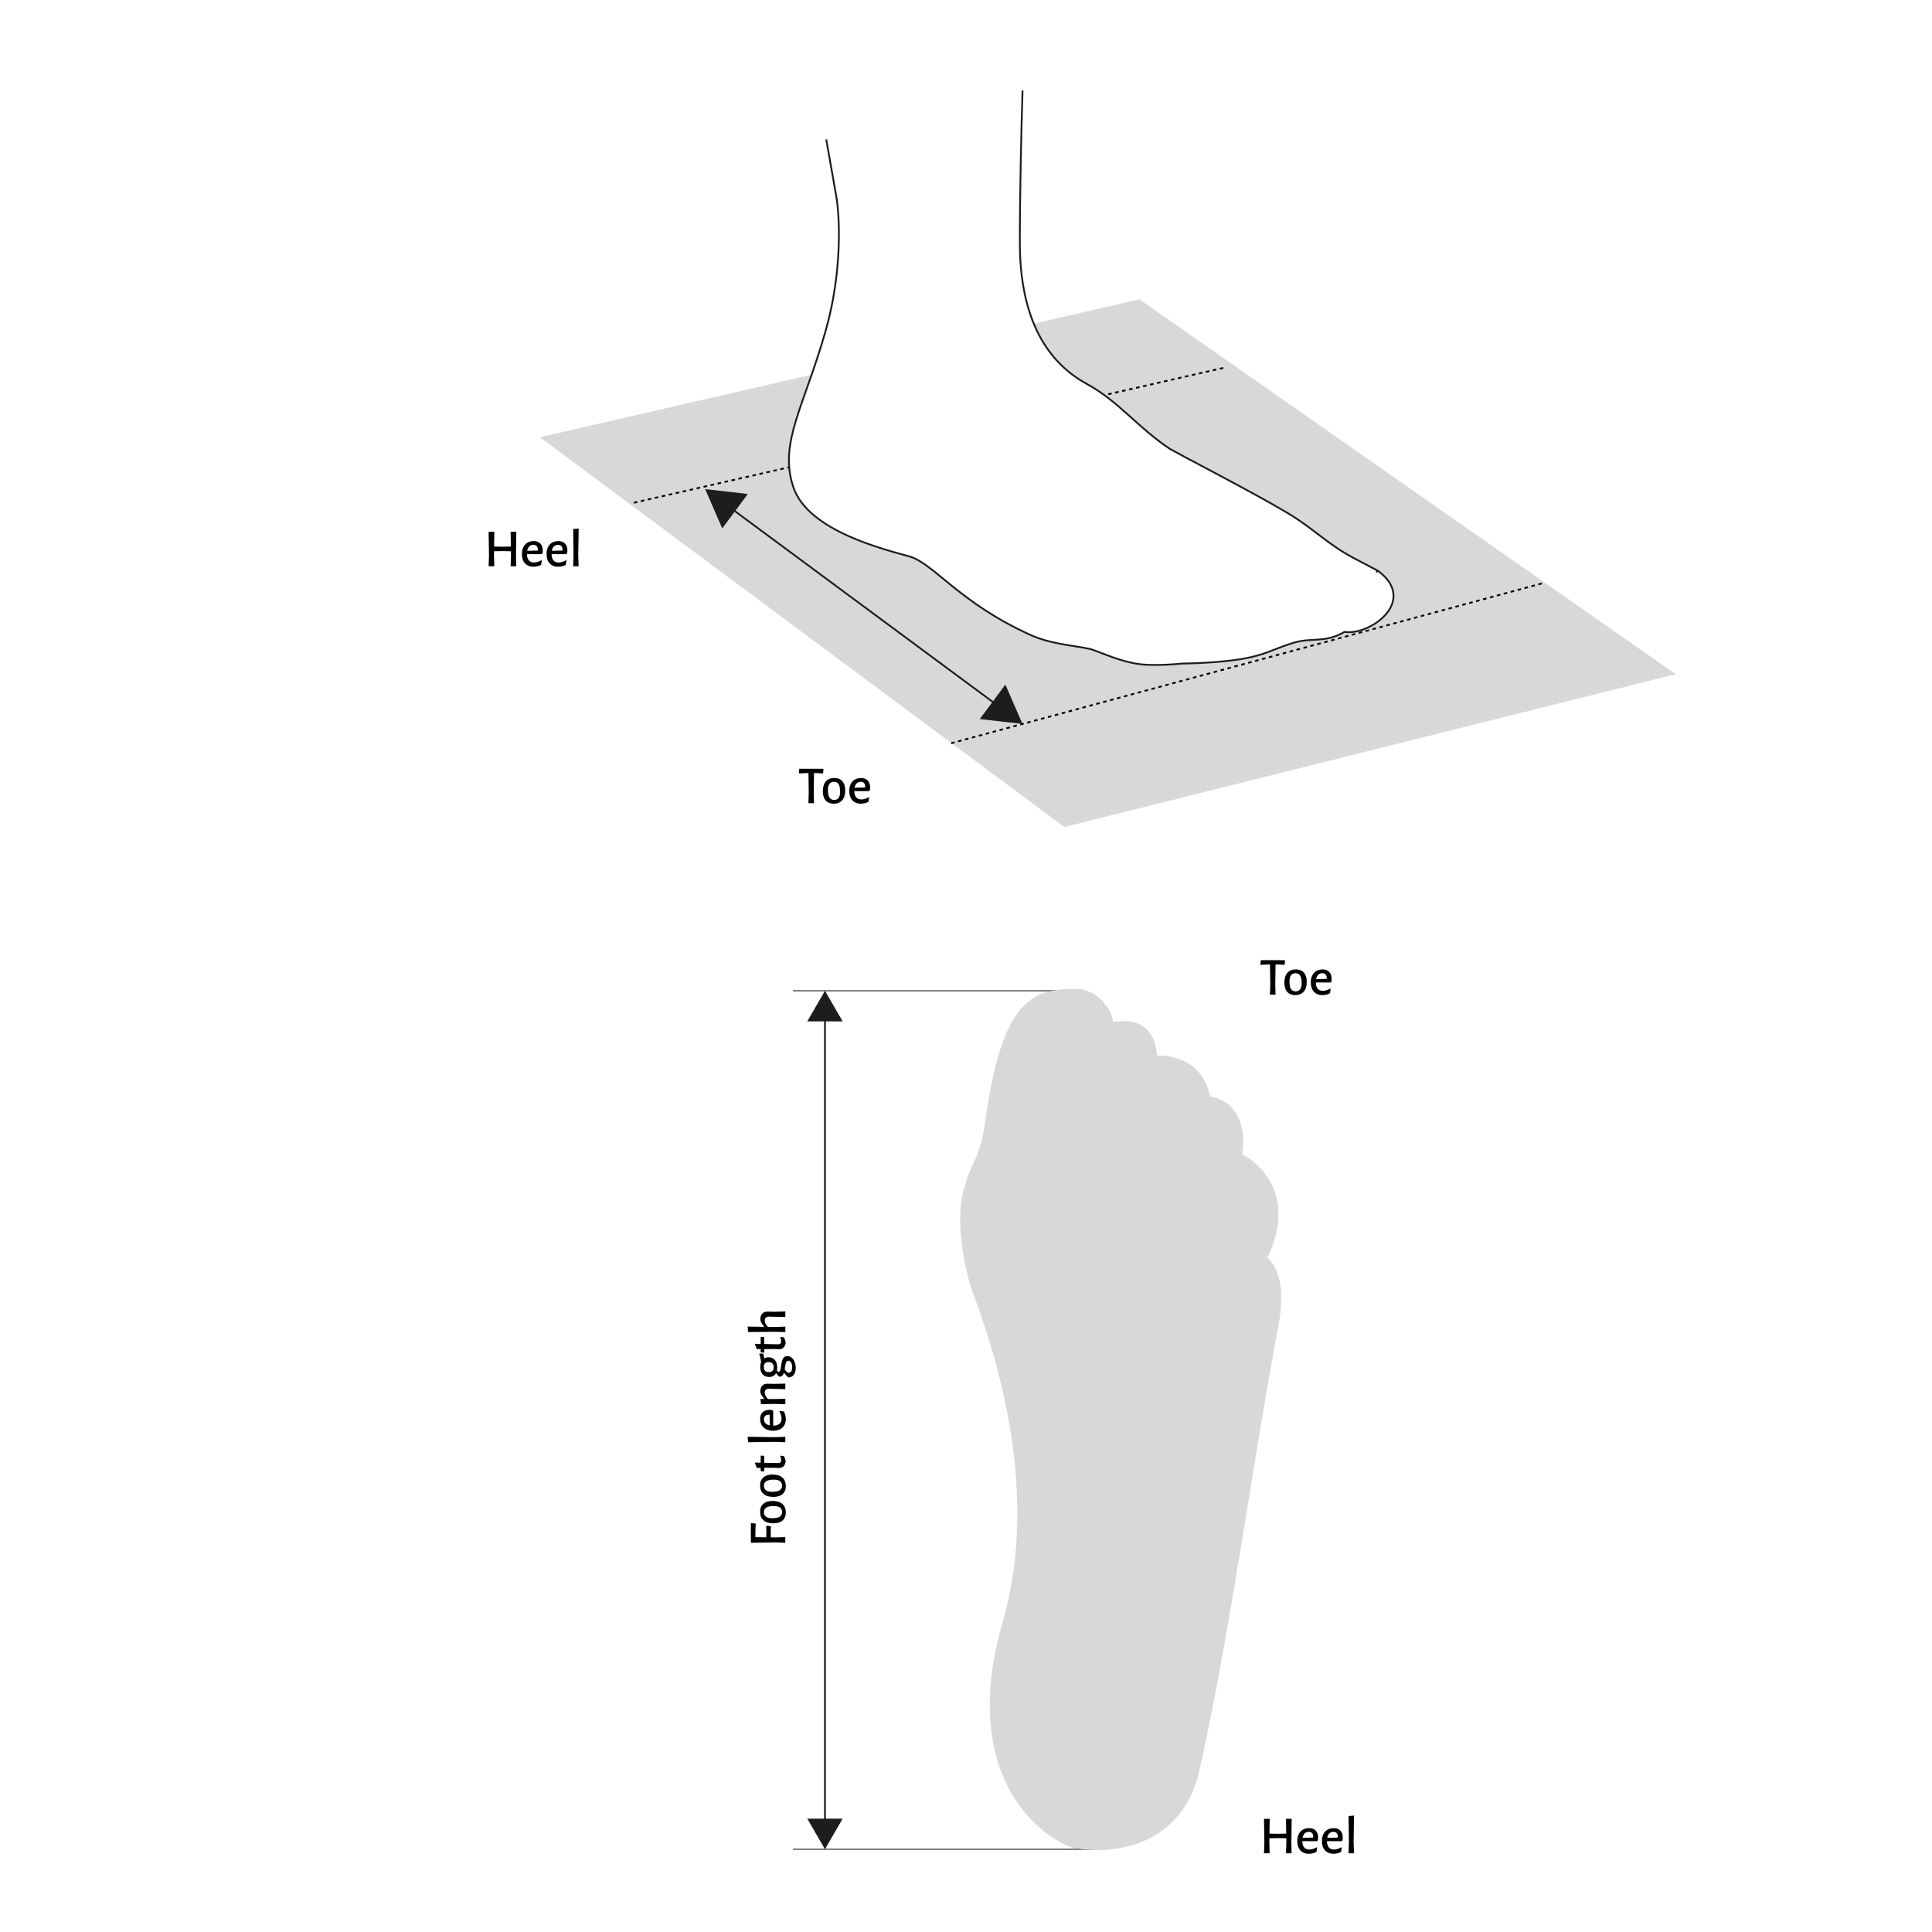 <svg xmlns="http://www.w3.org/2000/svg" fill="none" viewBox="0 0 1080 1080" height="1080" width="1080">
<rect x="0" y="0" width="1080" height="1080" fill="#808080" stroke="none"/>
<g clip-path="url(#clip0_192_2)">
<rect fill="white" height="1080" width="1080"></rect>
<g clip-path="url(#clip1_192_2)">
<path fill="white" d="M962 -84H240V638H962V-84Z"></path>
<path fill="#D8D8D8" d="M594.983 462.313L936.73 376.877L636.931 167.328L301.827 244.414L594.983 462.313Z"></path>
<path fill="black" d="M661.07 368.838L661.167 369.705V368.862C661.167 369.031 661.167 369.272 661.167 369.705C661.118 369.272 661.094 369.031 661.07 368.838Z"></path>
<path stroke-dasharray="2 2" stroke="black" d="M531.712 415.48L863.158 325.807"></path>
<path fill="black" d="M460.31 430.01L460.13 432.35L456.65 432.17H455.03L454.88 442.94L455.03 449H451.91L452.09 443.21L451.94 432.17H450.32L446.78 432.35L446.57 432.08L446.81 429.74H460.13L460.31 430.01ZM466.421 434.9C470.291 434.9 472.481 437.42 472.481 441.86C472.481 446.6 470.171 449.27 466.031 449.27C462.161 449.27 459.971 446.75 459.971 442.31C459.971 437.57 462.281 434.9 466.421 434.9ZM466.241 437.03C463.961 437.03 462.821 438.56 462.821 441.65C462.821 445.46 463.961 447.17 466.241 447.17C468.491 447.17 469.631 445.7 469.631 442.55C469.631 438.77 468.491 437.03 466.241 437.03ZM485.777 442.22H477.557C477.617 445.19 478.877 446.9 481.517 446.9C482.747 446.9 484.217 446.45 485.567 445.64L485.837 445.82L485.477 448.25C484.187 448.88 482.717 449.27 481.277 449.27C477.137 449.27 474.737 446.54 474.737 442.16C474.737 437.66 477.347 434.93 481.367 434.93C484.577 434.93 486.407 436.94 486.407 440.24C486.407 440.66 486.347 441.38 486.287 441.74L485.777 442.22ZM483.617 440.21L483.677 439.85C483.677 437.9 482.687 437.03 481.187 437.03C479.357 437.03 478.097 438.23 477.707 440.36L483.617 440.21Z"></path>
<path fill="black" d="M288.444 310.479L288.564 316.539H285.444L285.654 310.749L285.624 308.139L280.644 308.049L276.174 308.139L276.144 310.479L276.294 316.539H273.144L273.354 310.749L273.144 297.279H276.324L276.204 305.529L280.884 305.619L285.564 305.529L285.444 297.279H288.624L288.444 310.479ZM302.783 309.759H294.563C294.623 312.729 295.883 314.439 298.523 314.439C299.753 314.439 301.223 313.989 302.573 313.179L302.843 313.359L302.483 315.789C301.193 316.419 299.723 316.809 298.283 316.809C294.143 316.809 291.743 314.079 291.743 309.699C291.743 305.199 294.353 302.469 298.373 302.469C301.583 302.469 303.413 304.479 303.413 307.779C303.413 308.199 303.353 308.919 303.293 309.279L302.783 309.759ZM300.623 307.749L300.683 307.389C300.683 305.439 299.693 304.569 298.193 304.569C296.363 304.569 295.103 305.769 294.713 307.899L300.623 307.749ZM316.552 309.759H308.332C308.392 312.729 309.652 314.439 312.292 314.439C313.522 314.439 314.992 313.989 316.342 313.179L316.612 313.359L316.252 315.789C314.962 316.419 313.492 316.809 312.052 316.809C307.912 316.809 305.512 314.079 305.512 309.699C305.512 305.199 308.122 302.469 312.142 302.469C315.352 302.469 317.182 304.479 317.182 307.779C317.182 308.199 317.122 308.919 317.062 309.279L316.552 309.759ZM314.392 307.749L314.452 307.389C314.452 305.439 313.462 304.569 311.962 304.569C310.132 304.569 308.872 305.769 308.482 307.899L314.392 307.749ZM323.243 310.449L323.453 316.539H320.393L320.603 310.719L320.423 295.719L323.483 295.479L323.243 310.449Z"></path>
<path stroke-dasharray="2 2" stroke="black" d="M354.317 281.043L685.715 205.233"></path>
<path stroke-miterlimit="10" stroke="#1D1D1B" d="M557.68 394.397L408.058 283.69"></path>
<path fill="#1D1D1B" d="M562.012 382.677L571.567 404.674L547.717 401.954L562.012 382.677Z"></path>
<path fill="#1D1D1B" d="M418.021 276.134L394.195 273.414L403.75 295.411L418.021 276.134Z"></path>
<path fill="white" d="M778.997 331.944C778.588 327.54 775.868 323.088 770.189 318.948L769.491 319.935C769.635 319.67 769.707 319.502 769.804 319.357L769.491 319.935L770.189 318.972L770.116 318.924L770.044 318.876C770.044 318.876 770.02 318.876 769.996 318.852C769.948 318.852 769.876 318.804 769.804 318.756C769.635 318.659 769.37 318.539 769.033 318.371C768.36 318.034 767.397 317.528 766.169 316.879C763.715 315.579 760.201 313.75 756.037 311.536C749.371 307.998 743.956 304.003 738.397 299.791C732.837 295.579 727.157 291.151 719.986 286.867C709.926 280.827 694.114 272.307 680.444 265.039C673.609 261.405 667.304 258.084 662.538 255.533C657.725 252.957 654.548 251.249 653.85 250.791C644.922 244.823 637.87 238.277 630.77 231.947C623.695 225.618 616.595 219.529 607.642 214.643C586.055 202.875 570.171 179.265 570.171 135.488C570.171 107.715 570.989 73.155 571.687 50.581L461.943 78.017L467.526 109.616C469.5 120.807 471.112 151.781 461.534 185.282C458.525 195.775 455.421 204.896 452.533 213.079C449.669 221.238 447.021 228.482 445 235.172C440.957 248.553 439.368 259.865 443.508 272.259C447.695 284.822 460.667 293.51 473.976 299.55C487.357 305.615 501.508 309.153 508.488 311.151C511.785 312.089 515.154 314.111 519.029 316.999C522.928 319.887 527.187 323.545 532.362 327.708C542.686 336.012 556.308 346.12 576.5 355.193C582.661 357.96 589.809 359.501 596.09 360.56C599.195 361.089 602.227 361.546 604.706 361.955C607.257 362.389 609.303 362.774 610.699 363.255C616.499 365.18 626.294 369.897 636.98 371.317C641.745 371.943 647.858 371.847 652.719 371.606C655.174 371.486 657.316 371.317 658.856 371.197C659.626 371.125 660.252 371.077 660.661 371.029C660.878 371.029 661.046 370.98 661.143 370.98C661.191 370.98 661.239 370.98 661.263 370.98H661.455C661.648 370.98 661.889 370.98 662.25 370.98C662.923 370.98 663.934 370.956 665.162 370.908C667.641 370.836 671.082 370.716 674.981 370.475C682.779 369.994 692.501 369.079 699.938 367.298C704.775 366.143 708.409 364.795 711.971 363.399C715.557 362.003 719.047 360.608 723.668 359.26C728.722 357.792 732.789 357.912 737.241 357.575C741.597 357.262 746.122 356.492 751.681 353.315C755.171 353.845 759.335 353.099 763.306 351.486C767.469 349.778 771.56 347.106 774.521 343.785C777.481 340.464 779.406 336.421 778.997 332.016V331.944ZM769.996 318.9L769.852 319.165C769.924 319.02 769.972 318.948 769.996 318.9Z"></path>
<path stroke-miterlimit="10" stroke="#1D1D1B" d="M461.87 77.945L467.454 109.544C469.427 120.735 471.04 151.709 461.461 185.21C458.453 195.703 455.348 204.824 452.46 213.007C449.596 221.165 446.949 228.409 444.928 235.1C440.884 248.481 439.296 259.792 443.435 272.187C447.623 284.749 460.595 293.438 473.904 299.478C487.285 305.543 501.436 309.081 508.415 311.078C511.713 312.017 515.082 314.039 518.957 316.927C522.855 319.815 527.115 323.473 532.29 327.636C542.614 335.939 556.236 346.047 576.428 355.12C582.589 357.888 589.737 359.428 596.018 360.487C599.123 361.017 602.155 361.474 604.634 361.883C607.185 362.316 609.231 362.701 610.627 363.183C616.427 365.108 626.222 369.825 636.907 371.245C641.673 371.871 647.785 371.775 652.647 371.534C655.102 371.414 657.244 371.245 658.784 371.125C659.554 371.053 660.18 371.004 660.589 370.956C660.806 370.956 660.974 370.908 661.07 370.908C661.118 370.908 661.167 370.908 661.191 370.908H661.383C661.576 370.908 661.816 370.908 662.177 370.908C662.851 370.908 663.862 370.884 665.089 370.836C667.568 370.764 671.01 370.643 674.909 370.403C682.706 369.921 692.429 369.007 699.866 367.226C704.703 366.071 708.337 364.723 711.899 363.327C715.485 361.931 718.975 360.535 723.595 359.188C728.649 357.72 732.717 357.84 737.169 357.503C741.525 357.19 746.05 356.42 751.609 353.243C755.099 353.773 759.262 353.027 763.233 351.414C767.397 349.705 771.488 347.034 774.448 343.713C777.409 340.392 779.334 336.348 778.925 331.944C778.516 327.54 775.796 323.088 770.116 318.948L769.418 319.935M769.418 319.935C769.563 319.67 769.635 319.502 769.731 319.357L769.418 319.935ZM769.418 319.935L770.116 318.972L770.044 318.924L769.972 318.876C769.972 318.876 769.948 318.876 769.924 318.852C769.876 318.852 769.803 318.804 769.731 318.756C769.563 318.659 769.298 318.539 768.961 318.371C768.287 318.034 767.325 317.528 766.097 316.878C763.642 315.579 760.129 313.75 755.965 311.536C749.299 307.998 743.884 304.003 738.324 299.791C732.765 295.579 727.085 291.151 719.913 286.867C709.853 280.827 694.042 272.307 680.372 265.039C673.537 261.405 667.231 258.084 662.466 255.533C657.653 252.957 654.476 251.249 653.778 250.791C644.849 244.823 637.798 238.277 630.698 231.947C623.623 225.618 616.523 219.529 607.57 214.643C585.982 202.875 570.098 179.265 570.098 135.488C570.098 107.715 570.917 73.155 571.614 50.581M769.996 318.9L769.852 319.165C769.924 319.02 769.972 318.948 769.996 318.9Z"></path>
</g>
<g clip-path="url(#clip2_192_2)">
<path fill="white" d="M293 485H888V1080H293V485Z"></path>
<path fill="black" d="M718.31 537.01L718.13 539.35L714.65 539.17H713.03L712.88 549.94L713.03 556H709.91L710.09 550.21L709.94 539.17H708.32L704.78 539.35L704.57 539.08L704.81 536.74H718.13L718.31 537.01ZM724.421 541.9C728.291 541.9 730.481 544.42 730.481 548.86C730.481 553.6 728.171 556.27 724.031 556.27C720.161 556.27 717.971 553.75 717.971 549.31C717.971 544.57 720.281 541.9 724.421 541.9ZM724.241 544.03C721.961 544.03 720.821 545.56 720.821 548.65C720.821 552.46 721.961 554.17 724.241 554.17C726.491 554.17 727.631 552.7 727.631 549.55C727.631 545.77 726.491 544.03 724.241 544.03ZM743.777 549.22H735.557C735.617 552.19 736.877 553.9 739.517 553.9C740.747 553.9 742.217 553.45 743.567 552.64L743.837 552.82L743.477 555.25C742.187 555.88 740.717 556.27 739.277 556.27C735.137 556.27 732.737 553.54 732.737 549.16C732.737 544.66 735.347 541.93 739.367 541.93C742.577 541.93 744.407 543.94 744.407 547.24C744.407 547.66 744.347 548.38 744.287 548.74L743.777 549.22ZM741.617 547.21L741.677 546.85C741.677 544.9 740.687 544.03 739.187 544.03C737.357 544.03 736.097 545.23 735.707 547.36L741.617 547.21Z"></path>
<path fill="black" d="M721.88 1029.94L722 1036H718.88L719.09 1030.21L719.06 1027.6L714.08 1027.51L709.61 1027.6L709.58 1029.94L709.73 1036H706.58L706.79 1030.21L706.58 1016.74H709.76L709.64 1024.99L714.32 1025.08L719 1024.99L718.88 1016.74H722.06L721.88 1029.94ZM736.218 1029.22H727.998C728.058 1032.19 729.318 1033.9 731.958 1033.9C733.188 1033.9 734.658 1033.45 736.008 1032.64L736.278 1032.82L735.918 1035.25C734.628 1035.88 733.158 1036.27 731.718 1036.27C727.578 1036.27 725.178 1033.54 725.178 1029.16C725.178 1024.66 727.788 1021.93 731.808 1021.93C735.018 1021.93 736.848 1023.94 736.848 1027.24C736.848 1027.66 736.788 1028.38 736.728 1028.74L736.218 1029.22ZM734.058 1027.21L734.118 1026.85C734.118 1024.9 733.128 1024.03 731.628 1024.03C729.798 1024.03 728.538 1025.23 728.148 1027.36L734.058 1027.21ZM749.988 1029.22H741.768C741.828 1032.19 743.088 1033.9 745.728 1033.9C746.958 1033.9 748.428 1033.45 749.778 1032.64L750.048 1032.82L749.688 1035.25C748.398 1035.88 746.928 1036.27 745.488 1036.27C741.348 1036.27 738.948 1033.54 738.948 1029.16C738.948 1024.66 741.558 1021.93 745.578 1021.93C748.788 1021.93 750.618 1023.94 750.618 1027.24C750.618 1027.66 750.558 1028.38 750.498 1028.74L749.988 1029.22ZM747.828 1027.21L747.888 1026.85C747.888 1024.9 746.898 1024.03 745.398 1024.03C743.568 1024.03 742.308 1025.23 741.918 1027.36L747.828 1027.21ZM756.679 1029.91L756.889 1036H753.829L754.039 1030.18L753.859 1015.18L756.919 1014.94L756.679 1029.91Z"></path>
<path stroke-miterlimit="10" stroke-width="0.5" stroke="#1D1D1B" d="M590.5 553.842H443.317"></path>
<path stroke-miterlimit="10" stroke-width="0.5" stroke="#1D1D1B" d="M613.328 1033.75H443.317"></path>
<path stroke-miterlimit="10" stroke="#1D1D1B" d="M461.167 1019.53V568.062"></path>
<path fill="#1D1D1B" d="M471.044 1016.63L461.167 1033.75L451.27 1016.63H471.044Z"></path>
<path fill="#1D1D1B" d="M471.044 570.958L461.167 553.842L451.27 570.958H471.044Z"></path>
<path fill="black" d="M422.29 859.27L428.35 859.36L428.41 856.33L428.32 853.15L428.59 852.94L430.93 853.18L430.84 856.6L430.87 859.39L432.94 859.42L439 859.27V862.42L433.21 862.21L419.74 862.42V851.65L420.01 851.44L422.44 851.68L422.26 856.18L422.29 859.27ZM424.9 845.106C424.9 841.236 427.42 839.046 431.86 839.046C436.6 839.046 439.27 841.356 439.27 845.496C439.27 849.366 436.75 851.556 432.31 851.556C427.57 851.556 424.9 849.246 424.9 845.106ZM427.03 845.286C427.03 847.566 428.56 848.706 431.65 848.706C435.46 848.706 437.17 847.566 437.17 845.286C437.17 843.036 435.7 841.896 432.55 841.896C428.77 841.896 427.03 843.036 427.03 845.286ZM424.9 830.34C424.9 826.47 427.42 824.28 431.86 824.28C436.6 824.28 439.27 826.59 439.27 830.73C439.27 834.6 436.75 836.79 432.31 836.79C427.57 836.79 424.9 834.48 424.9 830.34ZM427.03 830.52C427.03 832.8 428.56 833.94 431.65 833.94C435.46 833.94 437.17 832.8 437.17 830.52C437.17 828.27 435.7 827.13 432.55 827.13C428.77 827.13 427.03 828.27 427.03 830.52ZM436.69 816.115C436.69 815.485 436.54 814.825 436.15 814.015L436.36 813.715L438.28 814.015C438.79 815.095 439.09 816.025 439.18 817.075C438.79 819.565 437.56 820.615 435.19 820.615L433.03 820.495L427.18 820.525V822.415L427 822.535L425.23 822.385V820.555H423.04L422.02 817.855L422.26 817.585L425.23 817.645V813.805L425.44 813.685L427.18 813.835V817.705L434.71 817.855C436.21 817.885 436.69 817.345 436.69 816.115ZM432.91 803.386L439 803.176V806.236L433.18 806.026L418.18 806.206L417.94 803.146L432.91 803.386ZM432.22 788.748V796.968C435.19 796.908 436.9 795.648 436.9 793.008C436.9 791.778 436.45 790.308 435.64 788.958L435.82 788.688L438.25 789.048C438.88 790.338 439.27 791.808 439.27 793.248C439.27 797.388 436.54 799.788 432.16 799.788C427.66 799.788 424.93 797.178 424.93 793.158C424.93 789.948 426.94 788.118 430.24 788.118C430.66 788.118 431.38 788.178 431.74 788.238L432.22 788.748ZM430.21 790.908L429.85 790.848C427.9 790.848 427.03 791.838 427.03 793.338C427.03 795.168 428.23 796.428 430.36 796.818L430.21 790.908ZM439 776.54L429.91 776.33C428.41 776.3 427.48 777.02 427.48 778.46C427.48 779.66 428.14 780.89 429.28 782.06L432.94 782.09L439 781.91V784.97L433.21 784.79L425.38 784.94L425.11 782.03L427.12 782.06V781.85C426.07 780.65 425.35 779.36 424.99 778.16C424.99 775.07 426.46 773.48 429.04 773.51L432.94 773.6L439 773.45V776.54ZM424.63 756.664H426.64C426.91 757.474 427.06 758.344 427.21 759.244L427.33 759.304C427.99 758.914 428.77 758.734 429.64 758.734C432.58 758.734 434.47 760.894 434.47 764.404C434.47 765.064 434.41 765.664 434.29 766.234C434.68 766.714 434.95 766.864 435.28 766.864C437.41 766.864 435.52 758.044 440.11 758.044C442.78 758.044 444.82 760.894 444.82 764.674C444.82 768.154 443.11 769.984 440.8 769.984C439.75 769.354 439.03 768.424 438.37 767.404H438.22C437.8 768.664 437.11 769.594 435.7 769.594C435.01 769.114 434.38 768.484 433.87 767.674H433.72C432.97 769.024 431.62 769.744 429.88 769.744C426.79 769.744 424.99 767.524 424.99 764.134C424.99 763.054 425.17 762.154 425.5 761.374C425.26 759.874 424.9 758.374 424.45 756.934L424.63 756.664ZM432.52 764.284C432.52 762.454 431.47 761.434 429.64 761.434C427.93 761.434 426.97 762.334 426.97 764.164C426.97 766.024 427.93 767.044 429.73 767.044C431.5 767.044 432.52 766.084 432.52 764.284ZM440.68 760.684C439.09 760.684 439 763.114 438.64 765.454C439.42 766.684 440.14 767.374 440.98 767.374C442.03 767.374 442.84 766.354 442.84 764.314C442.84 762.214 441.97 760.684 440.68 760.684ZM436.69 749.728C436.69 749.098 436.54 748.438 436.15 747.628L436.36 747.328L438.28 747.628C438.79 748.708 439.09 749.638 439.18 750.688C438.79 753.178 437.56 754.228 435.19 754.228L433.03 754.108L427.18 754.138V756.028L427 756.148L425.23 755.998V754.168H423.04L422.02 751.468L422.26 751.198L425.23 751.258V747.418L425.44 747.298L427.18 747.448V751.318L434.71 751.468C436.21 751.498 436.69 750.958 436.69 749.728ZM439 736.224L429.91 736.014C428.41 735.984 427.48 736.704 427.48 738.144C427.48 739.344 428.14 740.574 429.28 741.744L432.91 741.804L439 741.594V744.654L433.18 744.474L418.18 744.624L417.94 741.564L427.12 741.714V741.534C426.07 740.334 425.35 739.044 424.99 737.844C424.99 734.754 426.46 733.164 429.04 733.194L432.94 733.284L439 733.134V736.224Z"></path>
<path fill="#D8D8D8" d="M550.794 626.431C560.353 557.114 578.303 552.81 601.369 552.81C614.022 552.81 621.956 565.206 622.194 571.414C622.194 571.414 645.24 565.464 646.747 590.017C659.401 590.017 672.769 595.214 676.497 613.064C676.497 613.064 684.669 613.064 690.619 621.989C697.322 632.024 694.347 645.035 694.347 645.035C729.294 665.86 708.469 703.048 708.469 703.048C714.419 708.244 718.881 719.41 714.419 742.476C701.567 808.898 687.644 913.539 670.547 989.401C660.155 1035.49 616.759 1037 598.394 1032.54C573.364 1022.13 537.962 984.879 560.472 906.835C582.785 829.485 553.769 749.16 542.622 719.41C535.919 695.61 535.026 675.202 539.647 662.131C542.622 650.231 547.819 648.01 550.794 626.431Z"></path>
</g>
</g>
<defs>
<clipPath id="clip0_192_2">
<rect fill="white" height="1080" width="1080"></rect>
</clipPath>
<clipPath id="clip1_192_2">
<rect transform="translate(240 -84)" fill="white" height="722" width="722"></rect>
</clipPath>
<clipPath id="clip2_192_2">
<rect transform="translate(293 485)" fill="white" height="595" width="595"></rect>
</clipPath>
</defs>
</svg>
